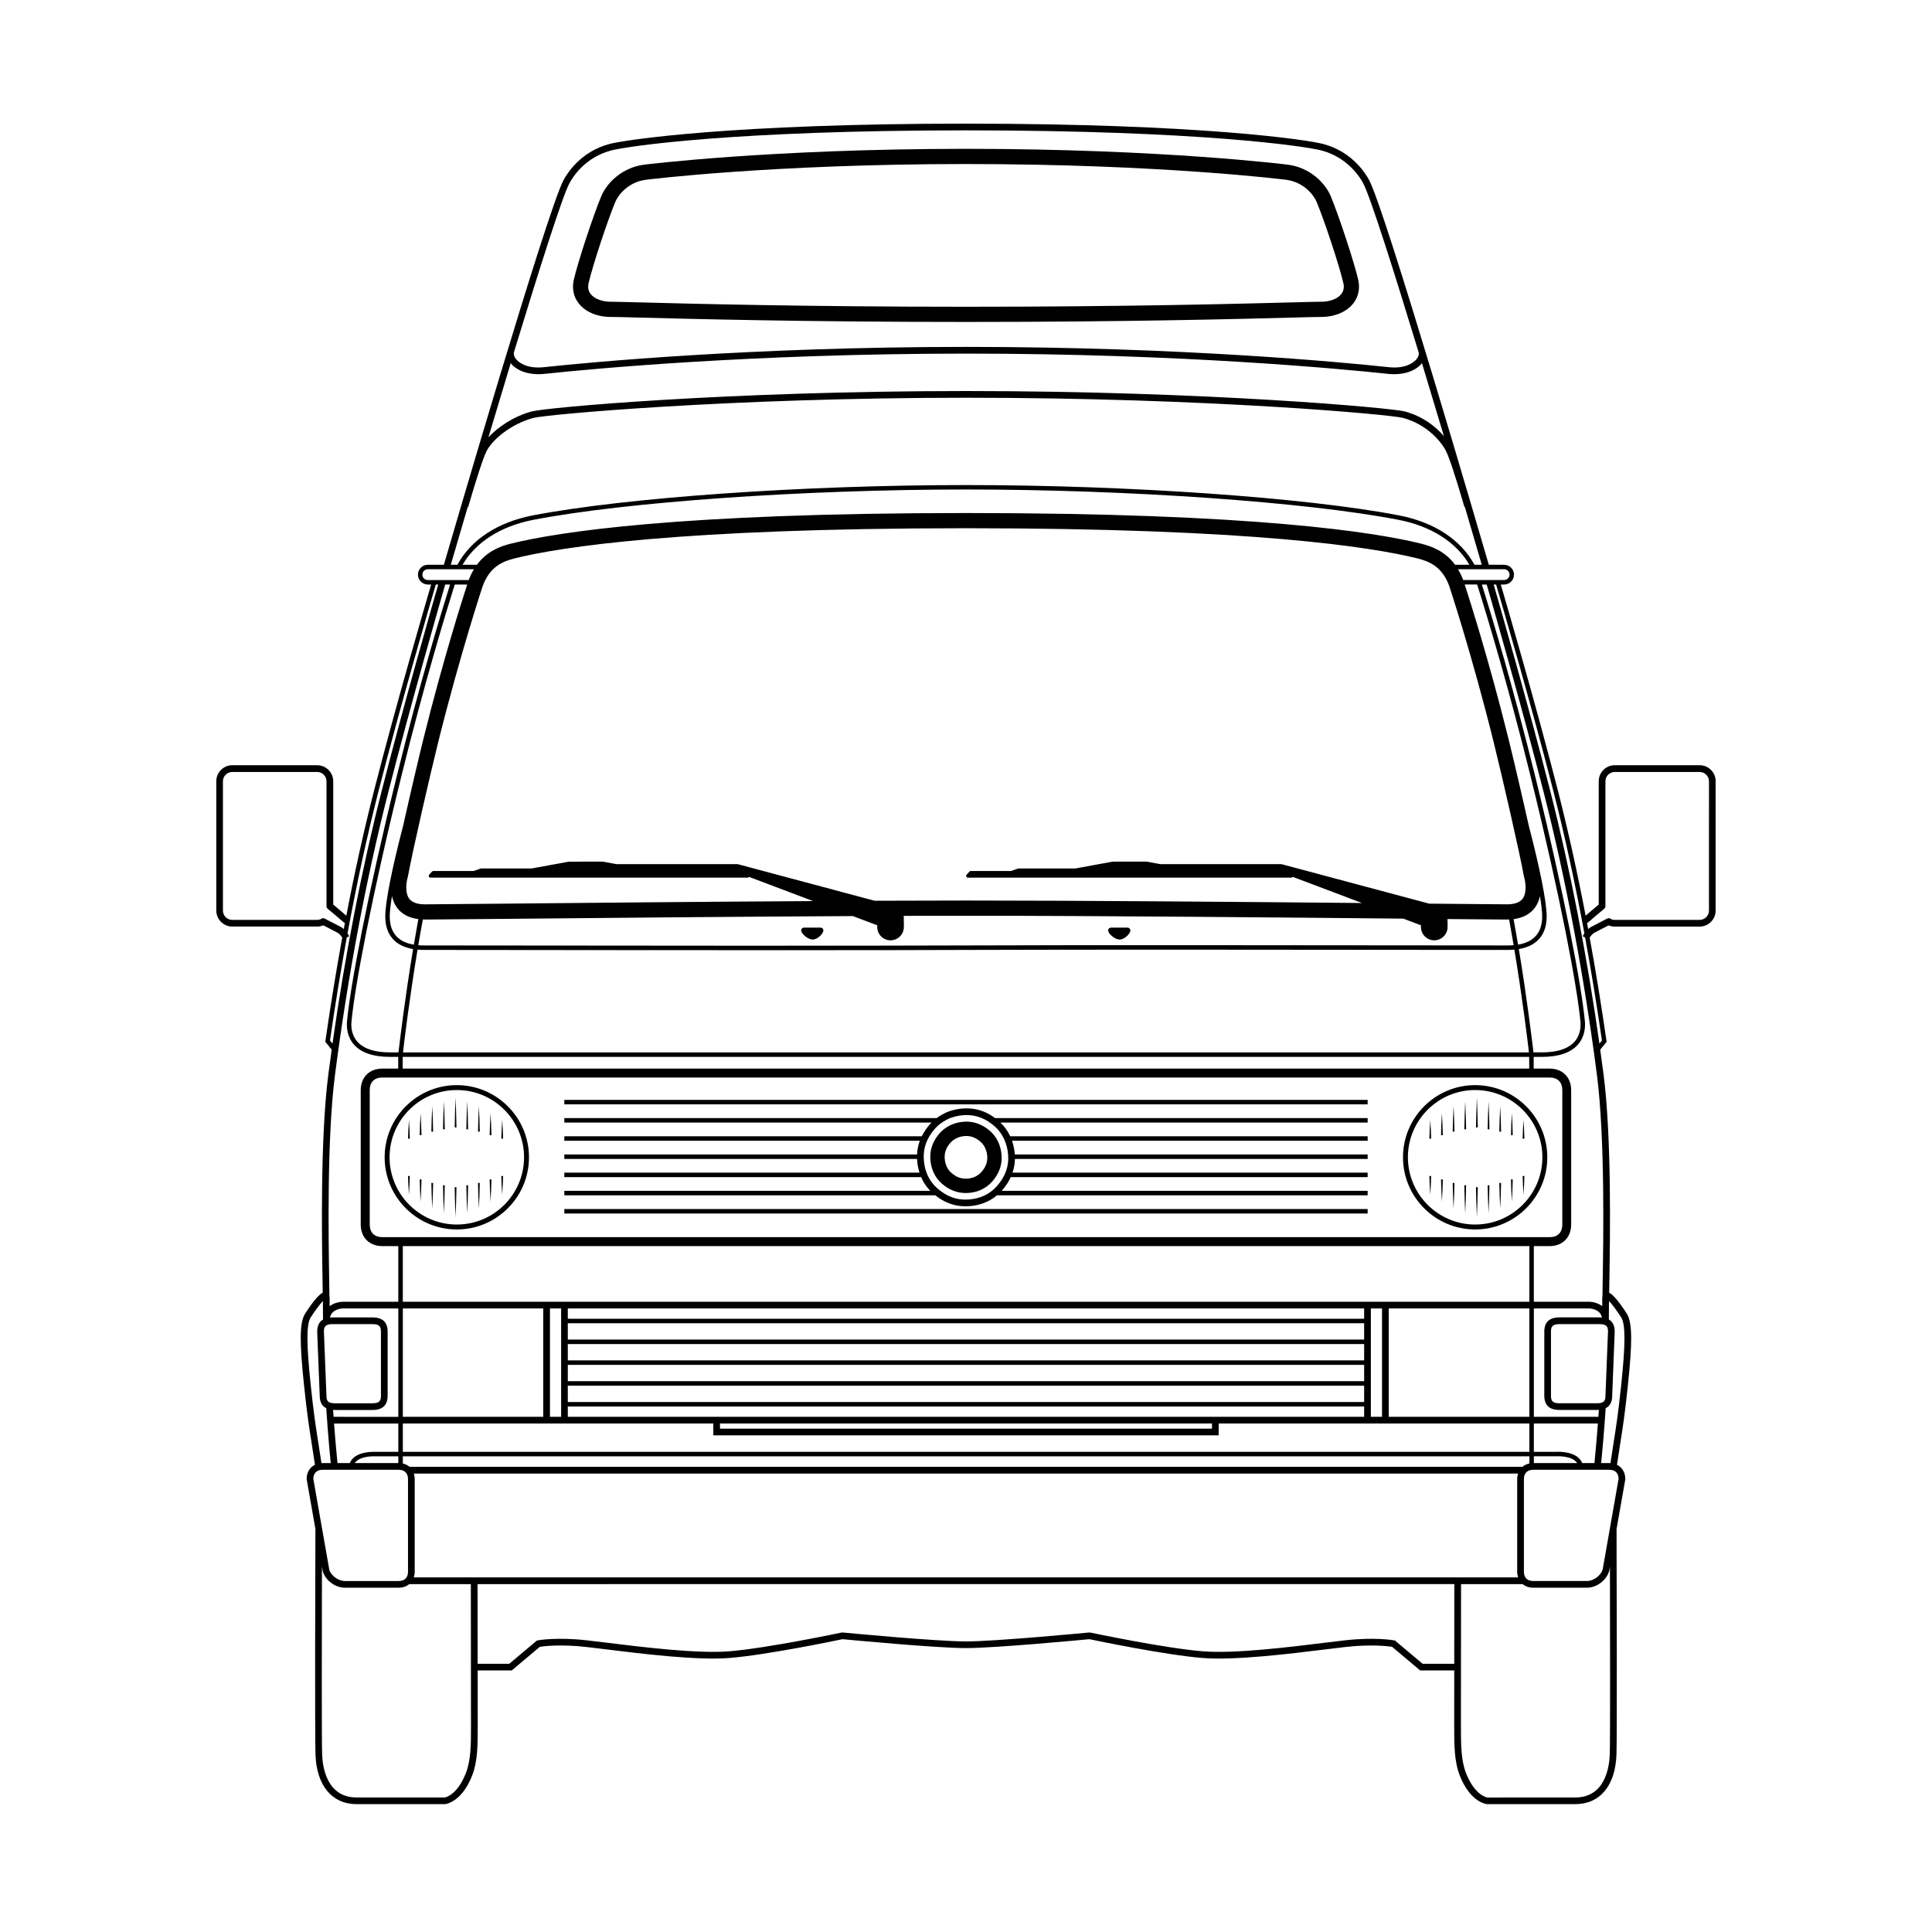 <?xml version="1.0" encoding="UTF-8"?>
<!-- Uploaded to: ICON Repo, www.svgrepo.com, Generator: ICON Repo Mixer Tools -->
<svg fill="#000000" width="800px" height="800px" version="1.1" viewBox="144 144 512 512" xmlns="http://www.w3.org/2000/svg">
 <g>
  <path d="m305.95 228 0.336-0.004c0.887 0 3.285 0.062 6.918 0.16 13.168 0.348 44.008 1.164 86.789 1.164 42.789 0 73.629-0.816 86.797-1.164 3.629-0.098 6.023-0.16 6.91-0.16l0.336 0.004c3.641 0 6.758-1.297 8.559-3.551 1.398-1.754 1.875-3.992 1.344-6.305-1.062-4.637-5.074-16.84-7.273-22.129-1.492-3.59-5.543-7.57-11.219-8.355-0.305-0.043-33.598-4.219-85.449-4.219-51.84 0-85.145 4.176-85.445 4.219-5.68 0.789-9.727 4.766-11.219 8.355-2.195 5.277-6.207 17.48-7.273 22.133-0.531 2.312-0.055 4.551 1.344 6.305 1.793 2.254 4.91 3.547 8.547 3.547zm-5.973-8.953c1.035-4.504 4.93-16.348 7.066-21.484 0.785-1.891 3.367-5.262 8.055-5.914 0.301-0.043 33.316-4.18 84.895-4.18 51.59 0 84.598 4.137 84.895 4.18 4.688 0.652 7.266 4.023 8.055 5.914 2.141 5.148 6.035 16.996 7.066 21.484 0.258 1.121 0.066 2.098-0.566 2.891-1.016 1.273-3.035 2.035-5.406 2.035l-0.336-0.004c-0.938 0-3.227 0.062-7.016 0.16-13.152 0.348-43.957 1.164-86.691 1.164-42.727 0-73.527-0.816-86.68-1.164-3.793-0.098-6.082-0.16-7.023-0.16l-0.336 0.004c-2.371 0-4.391-0.758-5.402-2.031-0.641-0.801-0.828-1.773-0.574-2.894z"/>
  <path d="m594.43 346.79h-22.504c-2.344 0-4.246 1.902-4.246 4.246v32.676c-1.562 1.305-2.699 2.277-3.387 2.891-0.031 0.027-0.051 0.039-0.082 0.066-2.219-11.586-4.637-22.508-7.297-32.938-5.785-22.695-13.766-49.992-15.188-54.828h0.883c1.441 0 2.617-1.176 2.617-2.617s-1.176-2.617-2.617-2.617h-4.059c-1.812-6.231-27.281-93.555-31.703-101.92-0.914-1.73-4.484-7.527-12.117-9.578-4.258-1.141-32.816-5.406-94.738-5.406-61.762 0-90.285 4.266-94.543 5.406-7.637 2.051-11.203 7.852-12.117 9.578-4.422 8.383-29.891 95.695-31.703 101.92h-4.25c-1.445 0-2.617 1.172-2.617 2.617 0 1.441 1.172 2.617 2.617 2.617h0.883c-1.422 4.836-9.402 32.137-15.188 54.828-2.66 10.43-5.078 21.355-7.297 32.938-0.027-0.023-0.047-0.035-0.078-0.062-0.676-0.602-1.785-1.551-3.387-2.887v-32.676c0-2.344-1.906-4.246-4.25-4.246l-22.5-0.008c-2.344 0-4.246 1.902-4.246 4.246v34.262c0 2.344 1.906 4.246 4.246 4.246h22.504c0.562 0 1.109-0.109 1.621-0.32 1.77 0.926 3.242 1.691 3.738 1.938 0.496 0.25 0.965 0.836 1.273 1.289-1.59 8.723-3.07 17.816-4.457 27.371l-0.035 0.258 1.699 2.09c-0.301 2.16-0.605 4.32-0.883 6.484-2.18 16.906-1.73 43.727-1.539 55.176 0.02 1.09 0.031 2.004 0.043 2.75-0.82 0.402-2.231 1.738-4.781 5.734-1.344 2.394-1.387 7.324-0.168 18.836 0.82 7.785 1.328 10.984 1.969 15.039 0.27 1.695 0.566 3.566 0.918 5.992-1.359 0.664-2.203 2.012-2.203 3.781l2.352 13.379h-0.027c-0.043 10.809-0.152 54.809 0.02 59.629 0.285 8.23 4.371 13.145 10.926 13.145l23.441-0.004c0.176-0.02 4.402-0.508 7.172-7.629 1.457-3.742 1.457-8.086 1.457-13.113v-0.32c0-1.789-0.008-7.582-0.012-14.363h9.023l7.465-6.273c1.012-0.152 5.453-0.711 12.254 0.047 1.414 0.156 3.188 0.375 5.207 0.625 9.645 1.191 24.219 2.992 32.84 2.289 9.855-0.797 28.148-4.609 29.895-4.973 2.184 0.207 24.988 2.359 32.715 2.359 7.731 0 30.531-2.152 32.715-2.359 1.75 0.367 20.043 4.176 29.898 4.973 8.621 0.703 23.195-1.098 32.84-2.289 2.019-0.25 3.797-0.469 5.211-0.625 6.801-0.758 11.238-0.195 12.25-0.047l7.465 6.273h9.023c-0.008 6.777-0.012 12.57-0.012 14.363v0.32c0 5.027 0 9.371 1.457 13.113 2.769 7.125 6.996 7.613 7.262 7.637h23.355c6.555 0 10.641-4.914 10.926-13.145 0.168-4.82 0.059-48.82 0.02-59.629h-0.02l2.328-13.227 0.012-0.152c0-1.77-0.84-3.113-2.203-3.777 0.355-2.43 0.652-4.297 0.918-5.992 0.641-4.051 1.148-7.25 1.969-15.039 1.215-11.512 1.172-16.441-0.195-18.879-2.535-3.965-3.938-5.289-4.758-5.691 0.012-0.75 0.023-1.66 0.043-2.75 0.191-11.453 0.641-38.273-1.539-55.176-0.277-2.164-0.586-4.324-0.883-6.484l1.699-2.086-0.035-0.258c-1.387-9.555-2.867-18.652-4.457-27.371 0.309-0.457 0.781-1.043 1.273-1.289 0.496-0.25 1.969-1.012 3.738-1.938 0.516 0.211 1.059 0.32 1.617 0.32h22.504c2.344 0 4.25-1.902 4.25-4.246v-34.262c0.02-2.352-1.887-4.258-4.231-4.258zm-51.816-51.941c0.789 0 1.434 0.641 1.434 1.43 0 0.789-0.641 1.434-1.434 1.434h-10.844c-0.41-1.07-0.871-2.019-1.379-2.863zm14.656 222.8h9.973c0.168 0 0.316-0.02 0.473-0.031-0.043 0.625-0.082 1.246-0.125 1.848h-17.102v-28.719h14.727c0.125 0.008 2.894 0.141 3.312 2.414-0.203-0.02-0.398-0.039-0.613-0.039h-10.645c-2.66 0-4.012 1.266-4.012 3.766v16.996c0 2.5 1.348 3.766 4.012 3.766zm-0.711 11.098h-6.074v-7.504h16.973c-0.312 4.195-0.637 7.672-0.914 10.477h-3.25c-1.293-3.254-6.531-2.988-6.734-2.973zm5.406 2.973h-11.477v-1.793h6.106c0.047 0.004 4.027-0.207 5.371 1.793zm-316.63-59.863c-2.129 0-3.352-1.219-3.352-3.348v-35.605c0-2.129 1.219-3.352 3.352-3.352h309.34c2.129 0 3.352 1.219 3.352 3.352v35.605c0 2.129-1.219 3.348-3.352 3.348zm7.269 60.871v0.051c-0.5-0.453-1.121-0.77-1.848-0.93v-1.918h298.55v1.902c-0.75 0.156-1.395 0.48-1.906 0.945v-0.051zm-1.848-3.981v-7.504h82.277v3.137h133.93v-3.137h82.336v7.504zm0-9.281v-28.719h37.211v28.719zm38.988 0v-28.715h2.961v28.715zm215.77-24.801v4.332h-211.04v-4.332zm-211.04-1.188v-2.731h211.04v2.731zm211.04 6.703v4.332h-211.04v-4.332zm0 5.519v4.332h-211.04v-4.332zm0 5.516v4.332h-211.04v-4.332zm0 5.516v2.734h-211.04v-2.734zm-40.328 4.512v1.359h-130.38v-1.359zm42.105-1.777v-28.715h2.961v28.715zm4.738 0v-28.719h37.27v28.719zm-261.28-30.492v-14.746h298.55v14.746zm21.16-189.63c1.867-5.098 5.188-6.559 8.5-7.379 12.07-2.981 43.652-7.981 119.59-7.981s107.52 5 119.58 7.981c3.312 0.816 6.637 2.277 8.48 7.32 0.059 0.176 5.977 18.023 11.758 41.309 2.254 9.09 6.949 29.52 8.043 35.672l0.062 0.254c0.289 0.922 0.844 3.93-0.391 5.613-0.738 1.008-2.148 1.52-4.184 1.52-2.055 0-9.793-0.074-20.578-0.176l-39.094-10.453c-0.039-0.012-0.082-0.016-0.125-0.016h-31.977v0.012l-3.75-0.684-8.996 0.008-9.84 1.809h-15.055c-0.051 0-0.105 0.008-0.156 0.027l-1.852 0.641h-10.664c-0.133 0-0.262 0.059-0.352 0.156l-0.742 0.816c-0.125 0.137-0.16 0.34-0.082 0.512 0.074 0.172 0.246 0.281 0.434 0.281h85.68c0.156 0 0.293-0.09 0.379-0.219l18.375 6.941c-30.652-0.289-74.098-0.66-104.97-0.66-7.449 0-15.641 0.023-24.203 0.059l-36.207-9.68c-0.039-0.012-0.082-0.016-0.125-0.016h-31.977v0.012l-3.75-0.684-8.996 0.008-9.84 1.809h-13.375c-0.055 0-0.105 0.008-0.156 0.027l-1.852 0.641h-10.664c-0.133 0-0.262 0.059-0.352 0.156l-0.742 0.816c-0.125 0.137-0.16 0.34-0.082 0.512 0.074 0.172 0.246 0.281 0.434 0.281h84.004c0.156 0 0.293-0.09 0.379-0.219l17.008 6.426c-29.641 0.176-60.996 0.48-80.852 0.672-11.535 0.113-19.871 0.191-22.012 0.191-2.035 0-3.438-0.508-4.18-1.508-1.23-1.668-0.703-4.629-0.398-5.625l0.062-0.254c1.098-6.16 5.789-26.59 8.043-35.672 5.801-23.289 11.719-41.137 11.758-41.258zm-1.516-5.68h-3.809c3.519-6.027 10.16-10.25 18.844-11.922 24.477-4.723 71.59-8.023 114.57-8.023s90.09 3.297 114.56 8.023c8.684 1.676 15.328 5.894 18.844 11.922h-3.801c-2.621-3.559-6.098-4.875-9.059-5.609-12.246-3.023-44.188-8.098-120.55-8.098-76.355 0-108.3 5.074-120.55 8.098-2.953 0.73-6.422 2.047-9.047 5.609zm-19.598 129.23c0.324-2.793 1.699-14.238 3.863-27.238 0.535 0.047 1.086 0.082 1.668 0.082 1.578 0 6.324 0.004 13.219 0.012 18.57 0.02 51.875 0.059 81.273 0.059 20.305 0 38.746-0.02 49.176-0.07 25.527-0.125 99.047-0.047 130.44-0.012 6.894 0.008 11.641 0.012 13.219 0.012 0.582 0 1.137-0.031 1.672-0.082 2.172 13.066 3.551 24.562 3.863 27.238zm298.46 1.184 0.004 3.106h-298.54v-3.106zm-169.25-30.887c1.949 0 3.531-1.586 3.531-3.531v-1.652h-0.059c0.031-0.191 0.059-0.387 0.059-0.586 0-0.242-0.027-0.48-0.074-0.711 5.785-0.02 11.34-0.031 16.531-0.031 34.762 0 85.496 0.469 115.91 0.766l4.66 1.758v0.453c0 1.949 1.586 3.531 3.531 3.531 1.945 0 3.531-1.586 3.531-3.531v-1.652h-0.059c0.023-0.148 0.035-0.297 0.047-0.449 8.43 0.082 13.977 0.133 15.734 0.133 0.203 0 0.387-0.016 0.582-0.023 0.422 2.289 0.824 4.57 1.203 6.816-0.473 0.039-0.961 0.066-1.477 0.066-1.578 0-6.324-0.004-13.219-0.012-31.398-0.031-104.92-0.117-130.45 0.012-25.527 0.129-99.047 0.047-130.44 0.012-6.894-0.008-11.641-0.012-13.219-0.012-0.516 0-1.004-0.027-1.477-0.066 0.379-2.246 0.781-4.531 1.207-6.816 0.195 0.008 0.383 0.023 0.582 0.023 2.164 0 10.074-0.074 22.051-0.191 22.215-0.215 58.836-0.566 91.328-0.73l6.453 2.438v0.453c0 1.949 1.582 3.535 3.531 3.535zm-126.33 1.148c-1.922-0.32-3.434-1.016-4.492-2.09-1.297-1.316-1.934-3.184-1.895-5.555 0.02-1.234 0.227-3.016 0.59-5.223 0.223 1.047 0.625 2.102 1.324 3.055 1.258 1.715 3.164 2.727 5.664 3.047-0.414 2.266-0.812 4.535-1.191 6.766zm291.44-6.769c2.5-0.32 4.406-1.332 5.664-3.047 0.699-0.953 1.105-2.008 1.324-3.059 0.363 2.211 0.57 3.988 0.59 5.227 0.039 2.371-0.598 4.238-1.895 5.555-1.059 1.074-2.566 1.77-4.492 2.09-0.375-2.227-0.773-4.496-1.191-6.766zm-288.86-47.941c-1.352 5.449-3.578 14.969-5.391 23.086-2.981 11.445-4.699 20.043-4.762 23.957-0.043 2.699 0.711 4.856 2.234 6.406 1.234 1.258 2.965 2.059 5.141 2.426-2.184 13.137-3.562 24.691-3.875 27.387h-2.273c-4 0-6.883-0.934-8.562-2.777-1.676-1.84-1.734-4.152-1.621-5.371 0.852-9.164 5.262-32.801 13.195-64.941 6.062-24.566 11.914-43.738 14.172-50.898h3.297c-1.262 3.894-6.465 20.223-11.555 40.727zm290.25 55.879c2.176-0.367 3.906-1.172 5.141-2.43 1.527-1.551 2.277-3.707 2.234-6.406-0.062-3.914-1.781-12.516-4.762-23.961-1.812-8.117-4.039-17.633-5.391-23.086-5.078-20.445-10.262-36.734-11.559-40.727h3.301c2.793 8.879 8.332 27.246 14.172 50.898 7.93 32.141 12.34 55.777 13.195 64.945 0.113 1.215 0.055 3.531-1.621 5.367-1.68 1.844-4.562 2.777-8.562 2.777h-2.269c-0.301-2.562-1.684-14.172-3.879-27.379zm-251.61-202.93c0.828-1.566 4.066-6.828 11.004-8.691 4.211-1.129 32.516-5.344 94.082-5.344 61.73 0 90.07 4.215 94.277 5.344 6.938 1.863 10.18 7.125 11.008 8.691 1.918 3.633 8.133 23.238 14.73 44.914l-0.031 0.008c0.129 0.473-0.113 1.141-0.625 1.746-0.52 0.609-2.582 2.562-7.301 2.062l-0.363-0.039c-11.754-1.254-54.504-5.332-111.5-5.34h-0.195c-56.996 0.008-99.742 4.09-111.5 5.34l-0.363 0.039c-4.719 0.496-6.781-1.453-7.301-2.062-0.516-0.602-0.754-1.27-0.625-1.746l-0.035-0.008c6.602-21.668 12.816-41.273 14.734-44.914zm-15.555 47.637c0.047 0.062 0.078 0.125 0.133 0.188 1.512 1.773 4.148 2.762 7.238 2.762 0.52 0 1.055-0.027 1.598-0.086l0.367-0.039c11.738-1.25 54.445-5.324 111.41-5.332 56.957 0.004 99.668 4.082 111.41 5.332l0.367 0.039c3.758 0.391 7.07-0.605 8.836-2.676 0.051-0.059 0.082-0.125 0.129-0.188 1.957 6.449 3.934 13.027 5.828 19.379-2.281-2.691-5.762-5.324-10.371-6.562-3.394-0.914-52.32-5.398-116.1-5.406h-0.195c-63.332 0.008-111.23 4.375-115.07 5.406-4.762 1.277-8.938 4.113-11.488 6.867 1.926-6.445 3.934-13.133 5.922-19.684zm-11.379 38.113 0.102 0.031c2.43-8.289 4.09-13.309 4.938-14.918 1.598-3.035 6.481-7.109 12.367-8.691 3.359-0.902 51.715-5.34 114.71-5.348 63.68 0.004 112.38 4.441 115.74 5.348 5.812 1.559 9.742 5.656 11.344 8.691 0.848 1.613 2.508 6.633 4.934 14.918l0.102-0.031c1.762 5.996 3.305 11.262 4.488 15.344h-1.938c-3.598-6.644-10.672-11.289-19.977-13.086-24.543-4.734-71.742-8.043-114.79-8.043-43.043 0-90.246 3.309-114.79 8.043-9.305 1.797-16.379 6.441-19.977 13.086h-1.75c1.191-4.086 2.734-9.352 4.496-15.344zm-10.59 19.391c-0.789 0-1.434-0.641-1.434-1.434 0-0.789 0.645-1.43 1.434-1.43h12.23c-0.508 0.844-0.973 1.793-1.387 2.863zm-23.156 91.867c-0.535-0.27-2.211-1.141-4.164-2.16-0.309-0.16-0.688-0.125-0.965 0.09l-0.105 0.082c-0.293 0.117-0.605 0.176-0.926 0.176l-22.504 0.004c-1.363 0-2.469-1.109-2.469-2.469v-34.262c0-1.363 1.109-2.469 2.469-2.469h22.504c1.363 0 2.473 1.109 2.473 2.469v32.922c-0.055 0.309 0.059 0.633 0.305 0.84 1.766 1.473 2.969 2.496 3.676 3.125 0.18 0.16 0.336 0.281 0.484 0.391 0.121 0.09 0.234 0.176 0.359 0.293l0.059-0.062c-0.105 0.551-0.207 1.105-0.309 1.656-0.266-0.242-0.562-0.465-0.887-0.625zm-2.769 30.16c1.383-9.531 2.863-18.605 4.453-27.305l0.652-0.348c-0.039-0.074-0.199-0.363-0.453-0.73 2.438-13.234 5.125-25.598 8.117-37.336 5.93-23.254 14.168-51.363 15.277-55.125h0.645c-1.465 5.078-9.25 32.195-15 54.758-5.281 20.699-9.738 43.676-13.02 66.906zm1.328 9.145c3.336-25.895 8.207-51.754 14.082-74.789 5.981-23.445 14.152-51.816 15.129-55.195h1.285c-2.336 7.434-8.105 26.406-14.078 50.617-7.945 32.199-12.367 55.906-13.227 65.117-0.129 1.41-0.055 4.102 1.926 6.277 1.914 2.098 5.09 3.164 9.438 3.164h2.203v3.106h-4.215c-3.422 0-5.719 2.297-5.719 5.719v35.605c0 3.422 2.297 5.719 5.719 5.719h4.238v14.746l-14.848 0.004c-0.922 0.031-2.273 0.352-3.356 1.168-0.004-1.023 0.004-1.629 0.012-2.059 0.004-0.223-0.023-0.41-0.059-0.578-0.008-0.844-0.027-2.086-0.055-3.699-0.188-11.414-0.637-38.145 1.523-54.922zm10.688 99.863c-0.238-0.012-5.473-0.281-6.773 2.973h-3.25c-0.074-0.746-0.148-1.523-0.227-2.367-0.219-2.332-0.453-5.031-0.684-8.109h17.031v7.504zm6.098 1.184v1.789h-11.535c1.344-1.996 5.324-1.797 5.402-1.789zm-17.16-10.465c-0.043-0.602-0.086-1.219-0.125-1.848 0.156 0.012 0.305 0.031 0.469 0.031h9.973c2.66 0 4.012-1.266 4.012-3.769v-16.996c0-2.5-1.348-3.766-4.012-3.766h-10.645c-0.219 0-0.414 0.023-0.613 0.039 0.402-2.211 2.996-2.398 3.285-2.41h14.816v28.719l-17.16-0.004zm-0.324-24.566h10.645c1.879 0 2.234 0.699 2.234 1.988v16.996c0 1.293-0.355 1.992-2.234 1.992h-9.973c-1.879 0-2.234-0.699-2.234-2.023l-0.672-16.965c0-1.293 0.355-1.988 2.234-1.988zm-5.738 16.066c-1.125-10.676-1.141-15.824-0.074-17.734 1.074-1.68 2.445-3.547 3.316-4.473-0.008 0.844-0.008 2.231 0.031 4.914-1.027 0.598-1.547 1.68-1.547 3.246l0.668 16.961c0 1.633 0.586 2.731 1.73 3.301 0 0.02 0.004 0.031 0.004 0.051 0.25 3.852 0.52 7.219 0.773 10.105 0.141 1.609 0.281 3.062 0.41 4.379h-2.144c-0.109 0-0.207 0.02-0.316 0.027-0.344-2.352-0.633-4.172-0.895-5.832-0.637-4.023-1.141-7.203-1.957-14.945zm0.695 24.926c0.027-1.523 0.926-2.394 2.473-2.394h20.145c1.574 0 2.477 0.902 2.477 2.469v24.543c0 1.57-0.902 2.469-2.477 2.469h-14.207c-1.766 0-3.684-1.402-4.168-2.961zm41.785 65.477c0 4.848 0 9.035-1.336 12.469-2.34 6.016-5.562 6.492-5.602 6.5l-23.359 0.004c-7.898 0-9.031-7.992-9.152-11.43-0.133-3.844-0.09-32.852-0.047-49.773l0.227 1.293c0.738 2.426 3.324 4.32 5.891 4.32h14.207c1.133 0 2.086-0.355 2.812-0.953h16.32l0.008 5.231c0.012 11.617 0.027 28.703 0.027 32.023v0.316zm260.59-32.344c-0.004 4.812-0.012 10.562-0.016 15.883h-8.379l-7.336-6.164-0.23-0.043c-0.199-0.035-4.961-0.902-12.996-0.008-1.418 0.156-3.203 0.375-5.231 0.625-9.57 1.18-24.031 2.969-32.477 2.285-10.191-0.824-29.609-4.93-29.805-4.969l-0.133-0.027-0.137 0.012c-0.246 0.023-24.816 2.367-32.68 2.367-7.867 0-32.434-2.344-32.68-2.367l-0.137-0.012-0.133 0.027c-0.195 0.039-19.613 4.144-29.805 4.969-8.438 0.68-22.906-1.102-32.48-2.285-2.027-0.25-3.812-0.469-5.231-0.625-8.035-0.895-12.797-0.027-12.996 0.008l-0.23 0.043-7.336 6.164h-8.379c-0.008-5.324-0.012-11.074-0.016-15.883l-0.008-5.227 258.86-0.004zm-275.75-7.008c0.152-0.465 0.246-0.965 0.246-1.512v-24.543c0-0.527-0.09-1.012-0.23-1.457h292.63c-0.141 0.449-0.23 0.93-0.23 1.457v24.543c0 0.551 0.094 1.051 0.246 1.512zm316.95 46.895c-0.121 3.438-1.25 11.43-9.148 11.43l-23.258 0.008c-0.137-0.02-3.363-0.492-5.703-6.508-1.336-3.43-1.336-7.617-1.336-12.465v-0.324c0-3.32 0.02-20.406 0.027-32.023l0.008-5.231h16.32c0.723 0.602 1.68 0.953 2.812 0.953h14.207c2.562 0 5.152-1.898 5.914-4.426l0.203-1.148c0.043 16.926 0.086 45.891-0.047 49.734zm2.34-73.02-4.219 24.02c-0.508 1.66-2.426 3.066-4.191 3.066h-14.207c-1.574 0-2.477-0.902-2.477-2.469v-24.543c0-1.566 0.902-2.469 2.477-2.469h20.141c1.551 0 2.449 0.871 2.477 2.394zm-2.586-42.227c0.039-2.719 0.043-4.109 0.035-4.906 0.875 0.922 2.238 2.781 3.293 4.43 1.094 1.953 1.078 7.106-0.047 17.777-0.816 7.742-1.32 10.922-1.957 14.949-0.266 1.66-0.551 3.481-0.898 5.832-0.105-0.008-0.207-0.027-0.316-0.027h-2.144c0.363-3.68 0.797-8.512 1.191-14.535 1.141-0.57 1.727-1.656 1.727-3.269l0.672-17.027c0-1.555-0.523-2.629-1.555-3.223zm-0.223 3.188-0.672 17.027c0 1.293-0.355 1.992-2.234 1.992h-9.973c-1.875 0-2.234-0.699-2.234-1.992v-16.996c0-1.289 0.355-1.988 2.234-1.988h10.645c1.879 0.004 2.234 0.699 2.234 1.957zm-1.414-13.051c-0.027 1.613-0.047 2.856-0.055 3.699-0.035 0.168-0.062 0.352-0.059 0.578 0.004 0.375 0.012 0.93 0.008 2.059-1.082-0.816-2.441-1.137-3.379-1.168h-14.758v-14.746h4.18c3.422 0 5.719-2.297 5.719-5.719v-35.605c0-3.422-2.297-5.719-5.719-5.719h-4.215l-0.004-3.106h2.207c4.352 0 7.523-1.062 9.438-3.164 1.98-2.176 2.055-4.867 1.926-6.277-0.859-9.207-5.277-32.914-13.223-65.117-5.773-23.383-11.246-41.598-14.078-50.617h1.285c0.977 3.379 9.152 31.75 15.133 55.195 5.875 23.027 10.742 48.887 14.078 74.789 2.156 16.777 1.707 43.504 1.516 54.918zm-0.191-64.062-0.668 0.824c-3.281-23.238-7.738-46.215-13.02-66.906-5.754-22.559-13.539-49.68-15-54.758h0.645c1.105 3.762 9.344 31.867 15.273 55.125 2.992 11.734 5.68 24.102 8.117 37.336-0.254 0.367-0.414 0.656-0.453 0.73l0.652 0.348c1.586 8.695 3.066 17.77 4.453 27.301zm28.363-34.438c0 1.363-1.109 2.469-2.473 2.469h-22.504c-0.32 0-0.629-0.059-0.922-0.176l-0.105-0.082c-0.273-0.219-0.652-0.25-0.965-0.09-1.953 1.023-3.629 1.891-4.164 2.16-0.324 0.164-0.621 0.383-0.887 0.629-0.102-0.551-0.203-1.105-0.309-1.652l0.059 0.059c0.125-0.117 0.238-0.203 0.359-0.293 0.148-0.113 0.305-0.23 0.484-0.391 0.719-0.641 1.953-1.695 3.676-3.125 0.219-0.184 0.328-0.477 0.309-0.766v-33c0-1.363 1.109-2.469 2.469-2.469h22.504c1.363 0 2.473 1.109 2.473 2.469z"/>
  <path d="m265.06 431.57c-10.543 0-19.125 8.578-19.125 19.125 0 10.547 8.578 19.125 19.125 19.125s19.125-8.578 19.125-19.125c0-10.547-8.582-19.125-19.125-19.125zm0 36.945c-9.828 0-17.82-7.996-17.82-17.824s7.996-17.82 17.82-17.82c9.828 0 17.82 7.996 17.82 17.82 0 9.828-7.992 17.824-17.82 17.824z"/>
  <path d="m534.93 431.57c-10.543 0-19.121 8.578-19.121 19.125 0 10.547 8.578 19.125 19.121 19.125 10.547 0 19.121-8.578 19.121-19.125 0-10.547-8.578-19.125-19.121-19.125zm0 36.945c-9.824 0-17.82-7.996-17.82-17.824s7.996-17.82 17.82-17.82c9.824 0 17.82 7.996 17.82 17.82 0 9.828-7.996 17.824-17.82 17.824z"/>
  <path d="m399.38 437.75c-1.867 0.113-3.695 0.582-5.156 1.324-0.742 0.375-1.406 0.785-2.008 1.234h-98.664v1.184h97.316c-0.133 0.137-0.273 0.266-0.395 0.406-0.914 1.047-1.645 2.121-2.195 3.231h-94.727v1.184h94.211c-0.43 1.164-0.672 2.375-0.73 3.637h-93.48v1.184h93.484c0.004 0.066 0 0.125 0.004 0.191 0.074 1.215 0.293 2.363 0.633 3.441h-94.121v1.184h94.555c0.582 1.363 1.395 2.586 2.422 3.637h-96.977v1.184h98.305c2.457 1.949 5.094 2.914 8.039 2.914 0.258 0 0.52-0.008 0.781-0.023 2.918-0.164 5.484-1.164 7.531-2.891h98.234v-1.184h-96.996c0.031-0.035 0.07-0.066 0.098-0.105 0.988-1.125 1.754-2.305 2.316-3.531h94.582v-1.184h-94.109c0.398-1.172 0.613-2.387 0.633-3.637h93.477v-1.184h-93.504c-0.094-1.277-0.348-2.496-0.742-3.637h94.25v-1.184h-94.727c-0.641-1.387-1.523-2.613-2.606-3.637h97.332v-1.184h-98.734c-2.543-1.891-5.238-2.723-8.332-2.555zm11.793 12.391c0.207 2.988-0.762 5.66-2.965 8.172-1.895 2.164-4.531 3.402-7.633 3.578-3.098 0.184-5.742-0.812-8.246-3.027-2.113-1.867-3.324-4.508-3.512-7.644-0.18-3.031 0.77-5.621 2.992-8.152 0.828-0.941 1.883-1.73 3.219-2.414 1.246-0.633 2.828-1.035 4.457-1.133 0.23-0.016 0.453-0.02 0.672-0.02 2.731 0 5.184 0.996 7.504 3.047 2.051 1.824 3.301 4.519 3.512 7.594z"/>
  <path d="m406.41 443.76c-2.059-1.809-4.371-2.66-6.883-2.5-1.348 0.078-2.68 0.422-3.754 0.969-1.117 0.566-2.016 1.246-2.746 2.078-1.816 2.07-2.629 4.316-2.481 6.863 0.156 2.594 1.23 4.891 3.019 6.473 1.891 1.676 4.031 2.523 6.363 2.523 0.184 0 0.371-0.004 0.562-0.016 2.609-0.148 4.852-1.211 6.484-3.074 1.805-2.059 2.633-4.383 2.453-6.894-0.172-2.566-1.242-4.848-3.019-6.422zm-2.297 10.809c-0.941 1.074-2.269 1.691-3.836 1.781-1.559 0.09-2.898-0.418-4.184-1.559-1.043-0.922-1.645-2.25-1.742-3.844-0.09-1.539 0.387-2.812 1.539-4.125 0.402-0.461 0.93-0.852 1.605-1.195 0.609-0.309 1.43-0.516 2.254-0.562 0.117-0.008 0.23-0.012 0.344-0.012 1.375 0 2.582 0.5 3.793 1.562 1.02 0.902 1.637 2.258 1.746 3.828 0.105 1.492-0.395 2.84-1.52 4.125z"/>
  <path d="m293.55 435.48h212.89v1.184h-212.89z"/>
  <path d="m293.55 464.41h212.89v1.184h-212.89z"/>
  <path d="m361.45 389.83h-4.359c-0.254 0-0.418 0.098-0.516 0.18-0.16 0.137-0.25 0.332-0.25 0.551 0 0.879 1.758 2.426 3.039 2.426 1.309 0 2.848-1.594 2.848-2.41 0-0.211-0.078-0.406-0.223-0.543-0.102-0.094-0.273-0.203-0.539-0.203z"/>
  <path d="m440.71 392.99c1.309 0 2.848-1.594 2.848-2.41 0-0.211-0.082-0.406-0.227-0.543-0.098-0.094-0.27-0.203-0.539-0.203h-4.359c-0.441 0-0.762 0.309-0.762 0.73 0 0.879 1.758 2.426 3.039 2.426z"/>
  <path d="m264.73 434.85c-0.125 2.641-0.184 5.281-0.23 7.922h0.469c-0.055-2.641-0.113-5.285-0.238-7.922z"/>
  <path d="m264.73 466.54c0.129-2.641 0.184-5.281 0.234-7.922h-0.469c0.047 2.641 0.105 5.277 0.234 7.922z"/>
  <path d="m267.82 435.86c-0.125 2.473-0.184 4.945-0.234 7.418h0.469c-0.051-2.473-0.109-4.945-0.234-7.418z"/>
  <path d="m267.82 465.53c0.129-2.469 0.184-4.945 0.234-7.418h-0.469c0.051 2.473 0.105 4.945 0.234 7.418z"/>
  <path d="m270.91 437.09c-0.125 2.269-0.184 4.535-0.234 6.801h0.469c-0.051-2.266-0.105-4.531-0.234-6.801z"/>
  <path d="m270.91 464.3c0.125-2.269 0.184-4.535 0.234-6.801h-0.469c0.047 2.266 0.105 4.531 0.234 6.801z"/>
  <path d="m274 438.95c-0.125 1.957-0.184 3.914-0.23 5.871h0.465c-0.051-1.957-0.109-3.914-0.234-5.871z"/>
  <path d="m274 462.44c0.125-1.957 0.184-3.918 0.234-5.871h-0.469c0.051 1.953 0.105 3.91 0.234 5.871z"/>
  <path d="m277.09 440.8c-0.125 1.648-0.188 3.297-0.234 4.945h0.469c-0.051-1.648-0.109-3.297-0.234-4.945z"/>
  <path d="m277.09 460.59c0.125-1.648 0.184-3.297 0.234-4.945h-0.469c0.047 1.648 0.105 3.297 0.234 4.945z"/>
  <path d="m261.64 435.86c-0.125 2.473-0.184 4.945-0.23 7.418h0.469c-0.055-2.473-0.113-4.945-0.238-7.418z"/>
  <path d="m261.64 465.53c0.125-2.469 0.184-4.945 0.234-7.418h-0.469c0.047 2.473 0.105 4.945 0.234 7.418z"/>
  <path d="m258.55 437.09c-0.125 2.269-0.184 4.535-0.23 6.801h0.465c-0.051-2.266-0.109-4.531-0.234-6.801z"/>
  <path d="m258.55 464.3c0.125-2.269 0.184-4.535 0.234-6.801h-0.469c0.051 2.266 0.109 4.531 0.234 6.801z"/>
  <path d="m255.46 438.95c-0.125 1.957-0.184 3.914-0.23 5.871h0.469c-0.051-1.957-0.109-3.914-0.238-5.871z"/>
  <path d="m255.46 462.44c0.129-1.957 0.188-3.918 0.238-5.871h-0.469c0.043 1.953 0.105 3.91 0.23 5.871z"/>
  <path d="m252.14 445.75h0.469c-0.047-1.648-0.109-3.297-0.234-4.945-0.129 1.648-0.188 3.297-0.234 4.945z"/>
  <path d="m252.37 460.59c0.129-1.648 0.188-3.297 0.234-4.945h-0.469c0.051 1.648 0.109 3.297 0.234 4.945z"/>
  <path d="m535.39 434.85c-0.125 2.641-0.184 5.281-0.23 7.922h0.469c-0.055-2.641-0.113-5.285-0.238-7.922z"/>
  <path d="m535.39 466.54c0.129-2.641 0.184-5.281 0.234-7.922h-0.469c0.047 2.641 0.105 5.277 0.234 7.922z"/>
  <path d="m538.48 435.86c-0.125 2.473-0.184 4.945-0.234 7.418h0.469c-0.051-2.473-0.109-4.945-0.234-7.418z"/>
  <path d="m538.48 465.53c0.129-2.469 0.184-4.945 0.234-7.418h-0.469c0.051 2.473 0.105 4.945 0.234 7.418z"/>
  <path d="m541.57 437.09c-0.125 2.269-0.184 4.535-0.234 6.801h0.469c-0.051-2.266-0.105-4.531-0.234-6.801z"/>
  <path d="m541.57 464.3c0.125-2.269 0.184-4.535 0.234-6.801h-0.469c0.051 2.266 0.109 4.531 0.234 6.801z"/>
  <path d="m544.66 438.95c-0.125 1.957-0.184 3.914-0.23 5.871h0.465c-0.051-1.957-0.105-3.914-0.234-5.871z"/>
  <path d="m544.66 462.44c0.125-1.957 0.184-3.918 0.234-5.871h-0.469c0.047 1.953 0.105 3.91 0.234 5.871z"/>
  <path d="m547.98 445.75c-0.047-1.648-0.109-3.297-0.234-4.945-0.125 1.648-0.188 3.297-0.234 4.945z"/>
  <path d="m547.75 460.59c0.125-1.648 0.184-3.297 0.234-4.945h-0.469c0.051 1.648 0.105 3.297 0.234 4.945z"/>
  <path d="m532.3 435.86c-0.125 2.473-0.184 4.945-0.23 7.418h0.469c-0.055-2.473-0.113-4.945-0.238-7.418z"/>
  <path d="m532.3 465.53c0.125-2.469 0.184-4.945 0.234-7.418h-0.469c0.047 2.473 0.105 4.945 0.234 7.418z"/>
  <path d="m529.21 437.09c-0.125 2.269-0.184 4.535-0.23 6.801h0.465c-0.047-2.266-0.105-4.531-0.234-6.801z"/>
  <path d="m529.21 464.3c0.125-2.269 0.184-4.535 0.234-6.801h-0.469c0.051 2.266 0.109 4.531 0.234 6.801z"/>
  <path d="m526.12 438.95c-0.125 1.957-0.184 3.914-0.23 5.871h0.469c-0.051-1.957-0.109-3.914-0.238-5.871z"/>
  <path d="m526.12 462.44c0.129-1.957 0.188-3.918 0.238-5.871h-0.469c0.047 1.953 0.105 3.91 0.23 5.871z"/>
  <path d="m522.8 445.75h0.469c-0.047-1.648-0.109-3.297-0.234-4.945-0.129 1.648-0.188 3.297-0.234 4.945z"/>
  <path d="m523.03 460.59c0.129-1.648 0.188-3.297 0.234-4.945h-0.469c0.051 1.648 0.109 3.297 0.234 4.945z"/>
 </g>
</svg>
